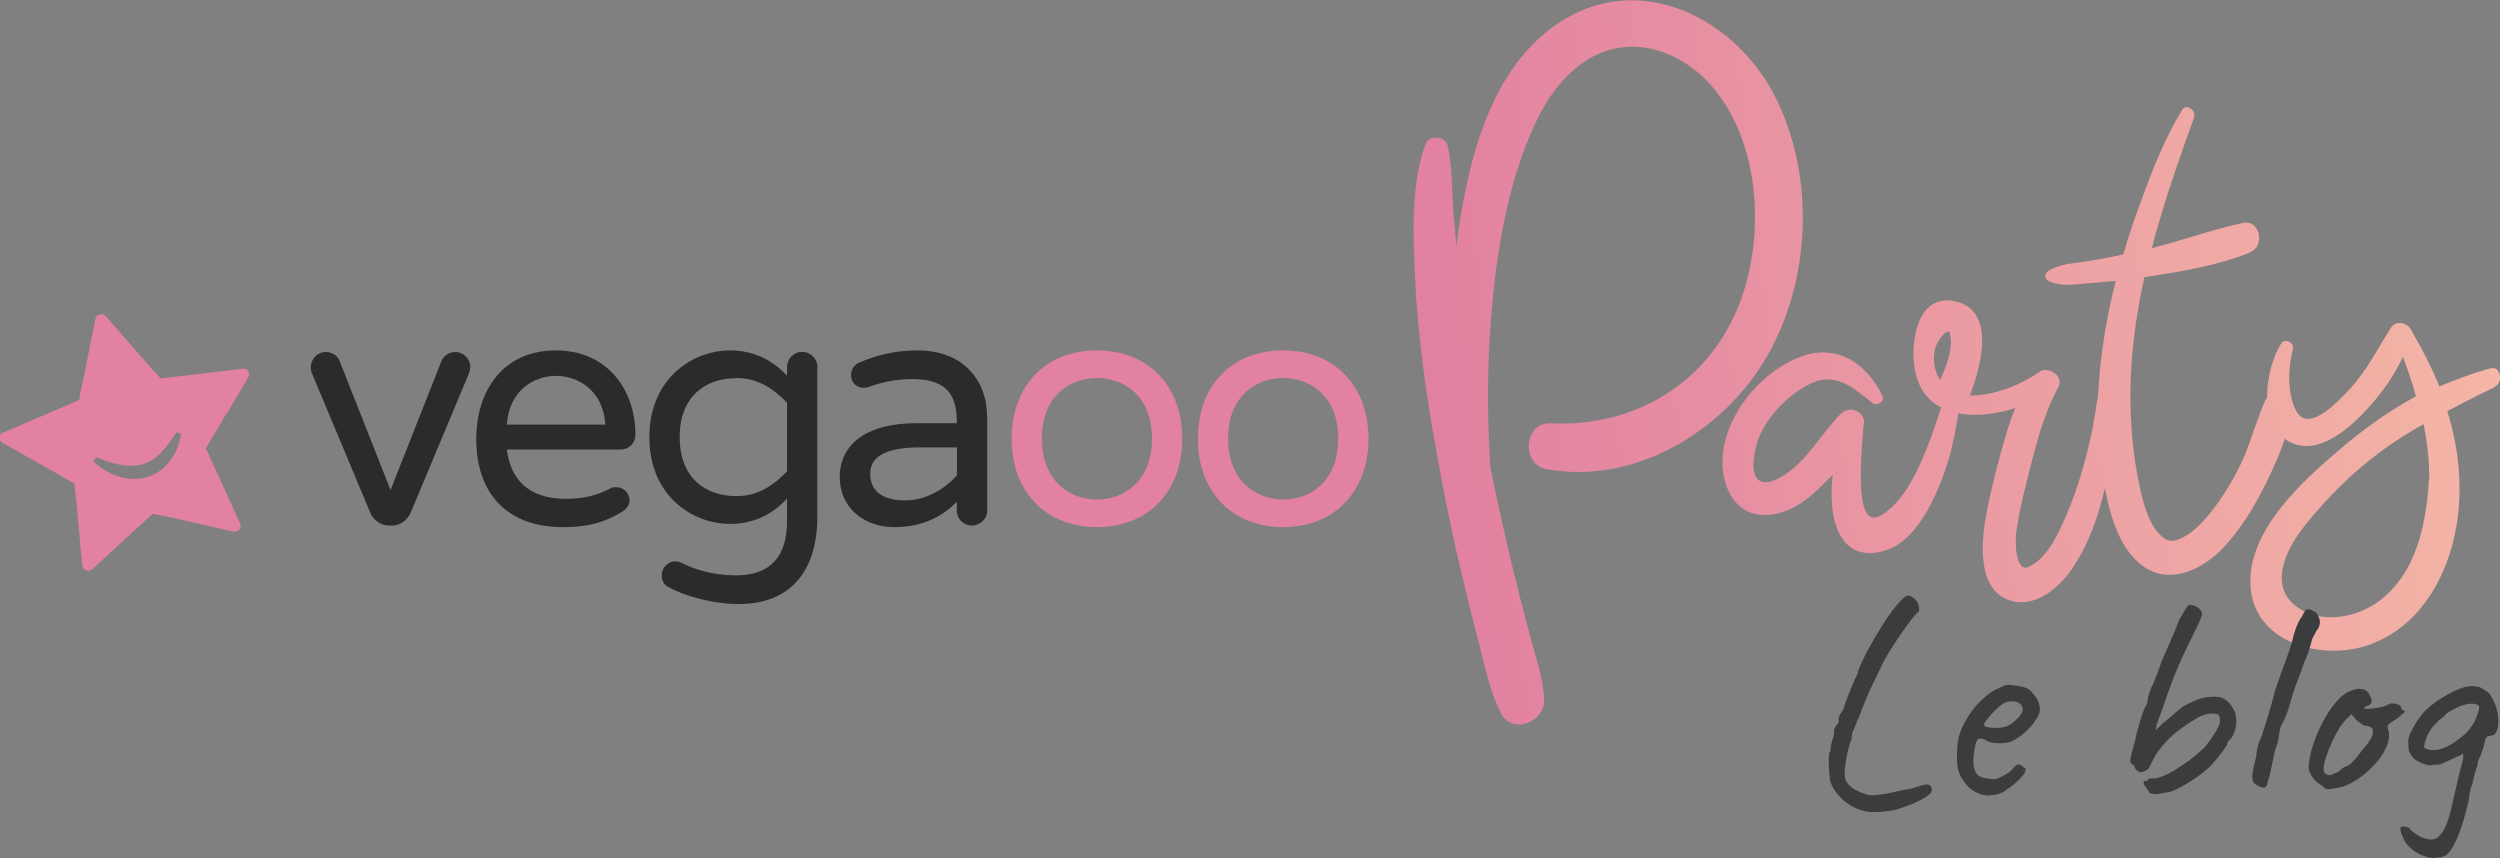 <?xml version="1.0" encoding="UTF-8"?><svg xmlns="http://www.w3.org/2000/svg" xmlns:xlink="http://www.w3.org/1999/xlink" viewBox="0 0 139.48 47.88"><rect x="0" y="0" width="139.48" height="47.88" fill="#808080" stroke="none"/><defs><style>.e{fill:#e281a0;}.f{fill:#2b2b2b;}.g{fill:url(#d);}.h{fill:#3b3c3d;}</style><linearGradient id="d" x1="63.38" y1="39.65" x2="123.04" y2="39.65" gradientTransform="translate(12.07 -10.6) rotate(-6.46)" gradientUnits="userSpaceOnUse"><stop offset="0" stop-color="#e080a0"/><stop offset="0" stop-color="#fff"/><stop offset="0" stop-color="#e280a0"/><stop offset="1" stop-color="#f4b6a6"/></linearGradient></defs><g id="a"/><g id="b"><g id="c"><g><g><path class="g" d="M99.08,5.47c2.17,4.39,1.97,10.08-.46,14.35-2.4,4.22-7.42,7.27-12.35,6.35-1.4-.26-1.26-2.62,.24-2.55,4.78,.22,8.93-2.31,10.62-6.89,1.35-3.76,1.05-8.81-1.62-11.92-1.23-1.43-3.16-2.43-5.06-2.16-2.18,.28-3.77,2.12-4.67,3.98-1.91,3.9-2.5,8.76-2.71,13.06-.09,2.14-.06,4.29,.09,6.43,.38,1.87,.79,3.73,1.24,5.58,.3,1.26,.63,2.51,.96,3.76,.31,1.18,.75,2.39,.79,3.61,.03,1.19-1.75,1.94-2.39,.75-.63-1.19-.88-2.54-1.22-3.83-.36-1.32-.67-2.65-.99-3.98-.64-2.66-1.17-5.36-1.63-8.08-.47-2.76-.83-5.55-.97-8.38-.11-2.4-.26-5.26,.59-7.53,.19-.5,1.09-.44,1.22,.08,.27,1.19,.24,2.43,.32,3.64,.06,.66,.12,1.32,.17,1.98,.6-4.59,1.82-9.98,5.88-12.55,4.49-2.84,9.79-.07,11.96,4.32Z"/><path class="g" d="M109.28,22.88c-.01,.24-.08,.48-.11,.72-.04,.25-.09,.49-.14,.74-.1,.49-.21,.98-.36,1.45l-.03,.09c-.14,.44-.3,.88-.48,1.3-.35,.84-.78,1.68-1.37,2.38-.2,.23-.41,.45-.65,.64-.34,.27-.73,.47-1.15,.57-2.44,.59-3.02-1.94-2.74-4.29-.18,.19-.36,.38-.54,.55-.72,.74-1.56,1.4-2.59,1.63-2.4,.53-3.35-1.82-2.92-3.84,.44-2.13,2.27-4.2,4.32-4.94,2-.71,3.65,.42,4.5,2.2,.15,.32-.3,.61-.55,.4-1.19-.92-2.12-1.82-3.65-.98-1.18,.65-2.26,1.77-2.74,3.05-.17,.5-.48,1.82,.02,2.22,.44,.35,1.16-.07,1.53-.32,1.27-.86,2-2.28,3.05-3.34,.56-.58,1.53-.09,1.28,.71-.09,1.47-.57,5.8,.96,4.95,1.23-.71,2.02-2.37,2.53-3.63,.19-.47,.36-.94,.52-1.42,.07-.2,.14-.41,.21-.61,.06-.19,.12-.4,.22-.56,.08-.14,.25-.23,.41-.22,.12,0,.25,.06,.33,.15,.11,.1,.12,.24,.11,.39Z"/><path class="g" d="M118.31,21.82c-.02,.17-.03,.34-.04,.5-.05,.51-.11,1.01-.19,1.51-.03,.21-.06,.42-.09,.62-.02,.15-.05,.31-.08,.46-.04,.22-.08,.45-.12,.67-.02,.12-.05,.24-.07,.36-.05,.25-.1,.5-.16,.76-.02,.1-.04,.2-.07,.31-.1,.44-.21,.88-.34,1.32s-.27,.87-.44,1.29-.35,.83-.57,1.23c-.14,.26-.29,.51-.45,.75-.7,1.11-2.1,2.35-3.52,1.91-1.95-.61-1.61-3.42-1.33-4.93,.29-1.49,.69-3.02,1.12-4.47,.15-.47,.3-.92,.48-1.34-2.37,.75-5.22,.56-5.63-2.3-.23-1.49,.21-4.19,2.36-3.64,2.21,.58,1.33,3.7,.73,5.23,1.35,.05,3.01-.68,3.85-1.29,.1-.08,.23-.13,.36-.13,.28,0,.61,.18,.74,.43,.09,.17,.08,.36,0,.52-.66,1.19-1.06,2.49-1.4,3.81-.36,1.38-.74,2.8-.95,4.22-.11,.75-.02,2.32,.68,2.01,1-.46,1.6-1.72,2.08-2.83,.68-1.56,1.15-3.24,1.5-4.94,.1-.58,.18-1.16,.29-1.75,.04-.19,.08-.39,.12-.59,.02-.09,.04-.19,.08-.28,.01-.02,.02-.04,.04-.06,0,0,.01-.02,.04-.05,.06-.06,.14-.1,.23-.12,.09-.02,.18-.02,.27,0s.18,.05,.26,.1c.11,.07,.19,.17,.22,.29,.02,.07,.01,.15,0,.23,0,.06,0,.12-.01,.18Zm-10.37-2.26c-.11,.56-.01,1.17,.3,1.65,.32-.72,.66-1.53,.6-2.3-.02-.14-.04-.31-.08-.42-.34,.01-.7,.6-.8,.98l-.02,.08Z"/><path class="g" d="M126.45,22.25c.07-.11,.15-.21,.25-.28l.03-.02c.11-.07,.23-.1,.36-.1,.25,0,.51,.11,.66,.32,.11,.15,.16,.34,.14,.52-.17,1.56-.93,3.19-1.62,4.58-.61,1.18-1.33,2.35-2.25,3.31-1.3,1.35-3.29,2.2-4.83,.69-.9-.87-1.33-2.16-1.61-3.36-.44-1.86-.6-3.79-.53-5.68,.09-2.21,.44-4.42,1-6.57,0,.02-.12,.02-.13,.02-.21,.01-.41,.04-.62,.06-.26,.03-.51,.04-.77,.06s-.5,.05-.75,.07c-.19,.01-.37,.02-.56,.02-.32-.01-.65-.07-.94-.22-.18-.09-.24-.37-.06-.51,.66-.47,1.6-.47,2.39-.61,.62-.1,1.23-.22,1.85-.35,.29-1,.63-2.01,1-3,.63-1.73,1.32-3.49,2.28-5.06,.24-.4,.8,.02,.67,.41-.63,1.78-1.28,3.57-1.82,5.4-.19,.62-.37,1.24-.53,1.89,1.69-.42,3.37-1.04,5.07-1.4,.97-.22,1.26,1.29,.41,1.64-1.77,.74-3.85,1.06-5.73,1.36l-.17,.02c-.47,2.14-.77,4.31-.78,6.48,0,1.69,.13,3.38,.48,5.03,.19,.92,.47,2.12,1.12,2.81,.39,.44,.68,.47,1.12,.3,.71-.28,1.3-.92,1.77-1.51,.68-.85,1.23-1.77,1.69-2.73,.21-.44,.38-.89,.54-1.35s.32-.92,.49-1.37c.08-.21,.15-.42,.24-.62,.04-.08,.08-.16,.12-.24Z"/><path class="g" d="M138.98,20.54c.15-.02,.29,.01,.39,.15,.15,.2,.16,.53-.01,.75-.11,.12-.25,.21-.4,.27-.28,.13-.56,.27-.84,.41-.45,.23-.9,.46-1.35,.7-.02,.01-.23,.11-.23,.12,.63,2.04,.87,4.18,.52,6.34-.47,2.88-2.06,5.74-4.98,6.73-2.62,.87-6.41-.16-6.53-3.43-.09-3.04,2.92-5.75,5.03-7.54,1.28-1.09,2.7-2.11,4.21-2.93-.2-.75-.45-1.49-.73-2.2-.62,1.36-1.62,2.61-2.65,3.58-.88,.81-2.23,1.77-3.48,1.25-2.04-.83-1.58-4.1-.66-5.58,.19-.31,.74-.06,.66,.3-.2,.79-.27,1.6-.15,2.42,.08,.45,.26,1.28,.77,1.46,.8,.25,1.99-1.05,2.45-1.53,1.02-1.06,1.62-2.32,2.42-3.56,.15-.22,.42-.27,.66-.2,.12,.04,.23,.1,.32,.19,.15,.15,.22,.36,.32,.53,.12,.21,.24,.42,.36,.64,.23,.43,.45,.86,.65,1.3,.13,.28,.25,.57,.37,.86-.01-.03,1.23-.5,1.35-.54,.35-.12,.69-.25,1.05-.35,.14-.04,.32-.12,.49-.13Zm-3.45,6.23c0-.09,0-.19,0-.28,0-.19-.02-.37-.02-.56-.01-.2-.02-.39-.04-.59-.05-.5-.12-1-.22-1.5-.01-.06-.02-.12-.03-.18-1.21,.68-2.35,1.44-3.44,2.36-.99,.83-1.89,1.76-2.72,2.73-.81,.95-1.68,2.1-1.76,3.4-.07,1.41,1.25,2.2,2.51,2.28,1.12,.07,2.25-.34,3.11-1.04,.59-.48,1.07-1.09,1.43-1.76s.63-1.43,.8-2.19c.2-.88,.33-1.78,.36-2.68Z"/></g><g><path class="e" d="M12.63,23.12c.41-.69,.82-1.37,1.22-2.06,.06-.1,.06-.2,.02-.29-.03-.13-.13-.22-.3-.2-.76,.09-1.51,.18-2.27,.27-.54,.06-1.08,.13-1.62,.19-.12,.02-.57,.05-.72,.09-.08-.12-.36-.41-.44-.49-.35-.4-.7-.8-1.06-1.21-.52-.6-1.05-1.2-1.58-1.8-.16-.18-.5-.09-.55,.14-.15,.75-.3,1.49-.45,2.24-.11,.53-.21,1.06-.32,1.6-.04,.18-.11,.38-.11,.57,0,.04-.02,.1-.04,.15-.15,.04-.5,.22-.6,.26-.49,.21-.98,.42-1.47,.63-.73,.31-1.47,.63-2.2,.94-.23,.1-.19,.46,0,.56,.66,.37,1.33,.75,1.99,1.12,.47,.27,.95,.53,1.42,.8,.1,.06,.46,.28,.62,.35,0,.02,0,.03,0,.04-.02,.17,.03,.37,.05,.54,.05,.53,.1,1.06,.15,1.59,.07,.79,.14,1.59,.22,2.38,.02,.28,.34,.43,.56,.23l1.68-1.55,1.2-1.1c.14-.13,.31-.25,.42-.39,.02-.02,.04-.04,.07-.06,.16,.05,.5,.1,.61,.12l1.56,.35c.78,.18,1.56,.35,2.33,.53,.29,.07,.49-.22,.37-.48-.32-.69-.64-1.38-.95-2.08-.23-.49-.45-.99-.68-1.48-.08-.17-.14-.37-.24-.52-.02-.03-.03-.05-.04-.08,.1-.14,.27-.46,.32-.54,.27-.46,.55-.92,.82-1.38Zm-3.11,2.54c-.3,.44-.79,.82-1.35,.97-.56,.15-1.14,.1-1.64-.08-.51-.18-.95-.45-1.32-.82l.16-.22c.44,.18,.89,.34,1.33,.42,.44,.08,.88,.08,1.27-.03,.2-.06,.38-.14,.55-.26,.09-.05,.17-.12,.25-.18,.08-.07,.16-.14,.24-.23,.3-.32,.57-.71,.84-1.12l.25,.09c-.07,.51-.25,1.01-.57,1.45Z"/><g><path class="f" d="M26.23,20.5c0,.15-.04,.26-.09,.39l-3.24,7.74c-.17,.37-.56,.69-1.02,.69h-.19c-.47,0-.86-.32-1.02-.69l-3.24-7.74c-.06-.13-.09-.24-.09-.39,0-.47,.37-.86,.84-.86,.34,0,.65,.2,.76,.48l2.85,7.22,2.85-7.22c.11-.28,.43-.48,.76-.48,.47,0,.84,.39,.84,.86Z"/><path class="f" d="M35.13,27.9c0,.3-.22,.54-.48,.69-.82,.47-1.64,.82-3.26,.82-3.03,0-4.82-1.81-4.82-4.93,0-2.51,1.36-4.93,4.45-4.93,2.87,0,4.43,2.21,4.43,4.69,0,.47-.33,.84-.86,.84h-6.31c.19,1.68,1.25,2.75,3.26,2.75,1.12,0,1.82-.22,2.51-.58,.11-.06,.2-.07,.33-.07,.39,0,.74,.3,.74,.73Zm-6.85-4.21h5.49c-.11-1.94-1.56-2.72-2.75-2.72s-2.62,.78-2.74,2.72Z"/><path class="f" d="M45.6,20.5v8.32c0,3.13-1.58,4.88-4.37,4.88-1.51,0-3.11-.47-3.98-.97-.19-.11-.33-.3-.33-.65,0-.37,.32-.76,.74-.76,.13,0,.24,.04,.33,.07,.78,.39,1.81,.71,3.07,.71,1.9,0,2.85-1.02,2.85-3.03v-1.25c-.76,.82-1.79,1.41-3.18,1.41-2.07,0-4.5-1.54-4.5-4.84s2.44-4.84,4.5-4.84c1.4,0,2.42,.6,3.18,1.41v-.47c0-.47,.37-.86,.84-.86s.86,.39,.86,.86Zm-4.52,.6c-1.77,0-3.16,1.06-3.16,3.29s1.4,3.29,3.16,3.29c1.28,0,2.14-.67,2.83-1.38v-3.83c-.69-.71-1.54-1.38-2.83-1.38Z"/><path class="f" d="M55.08,23.21v5.27c0,.47-.39,.84-.86,.84s-.84-.37-.84-.84v-.48c-.67,.69-1.75,1.41-3.5,1.41-1.62,0-3.03-1.04-3.03-2.79s1.38-3.01,4.28-3.01h2.25v-.15c0-1.66-.82-2.31-2.49-2.31-1.04,0-1.79,.22-2.48,.45-.07,.02-.17,.04-.24,.04-.37,0-.69-.3-.69-.71,0-.32,.17-.58,.48-.71,.87-.37,1.9-.67,3.22-.67,2.72,0,3.89,1.84,3.89,3.67Zm-1.69,3.31v-1.56h-2.03c-1.75,0-2.81,.41-2.81,1.47,0,.8,.47,1.49,1.97,1.49,1.15,0,2.23-.67,2.87-1.4Z"/><path class="e" d="M65.96,24.48c0,2.94-1.9,4.93-4.76,4.93s-4.76-1.99-4.76-4.93,1.88-4.93,4.76-4.93,4.76,1.99,4.76,4.93Zm-1.69-.02c0-2.46-1.66-3.37-3.07-3.37s-3.07,.91-3.07,3.37,1.64,3.41,3.07,3.41,3.07-.93,3.07-3.41Z"/><path class="e" d="M76.35,24.48c0,2.94-1.9,4.93-4.76,4.93s-4.76-1.99-4.76-4.93,1.88-4.93,4.76-4.93,4.76,1.99,4.76,4.93Zm-1.69-.02c0-2.46-1.66-3.37-3.07-3.37s-3.07,.91-3.07,3.37,1.64,3.41,3.07,3.41,3.07-.93,3.07-3.41Z"/></g></g></g><g><path class="h" d="M102.78,44.58c-.35-.33-.58-.67-.68-1.04-.04-.33-.07-.7-.07-1.11,0-.27,.02-.42,.05-.45,.03-.02,.05-.09,.05-.2-.01-.07,.03-.25,.12-.55,.08-.2,.1-.37,.07-.51,.01-.02,.03-.06,.06-.12s.06-.11,.11-.17c.06-.06,.09-.11,.09-.17,0-.06,0-.1,0-.12v-.02s.01-.1,.04-.17,.06-.13,.09-.17c.03-.03,.06-.08,.09-.13s.05-.09,.06-.12c.01-.08,.1-.32,.26-.74s.27-.67,.32-.76v-.03c.04-.11,.11-.23,.18-.35,.02-.15,.1-.37,.23-.65,.25-.56,.61-1.21,1.07-1.95,.46-.74,.82-1.23,1.09-1.49,.11-.12,.2-.21,.27-.26,.07-.05,.14-.07,.21-.07,.1,0,.23,.08,.38,.23,.13,.13,.2,.31,.2,.53,0,.12-.02,.18-.07,.18-.14,.1-.43,.46-.86,1.08-.43,.62-.78,1.17-1.05,1.66-.14,.31-.27,.57-.37,.78-.11,.21-.17,.35-.21,.42l-.07,.15c-.27,.56-.51,1.17-.75,1.83-.06,.07-.09,.14-.11,.21-.02,.07-.03,.12-.03,.14-.02-.01-.04,.02-.06,.09-.02,.07-.04,.14-.06,.19-.08,.07-.12,.23-.12,.48-.12,.3-.22,.68-.3,1.13-.08,.45-.11,.79-.08,1.01,.04,.36,.35,.66,.91,.88,.25,.1,.44,.15,.56,.15,.08,.01,.2,0,.36-.02,.16-.02,.35-.05,.56-.08h-.02c.06-.01,.36-.08,.91-.2,.27-.03,.49-.08,.66-.15,.33-.1,.55-.15,.65-.15,.07,0,.11,.01,.13,.03,.09,.07,.13,.15,.13,.25l-.03,.15c-.03,.09-.21,.22-.53,.4s-.63,.31-.93,.4c-.23,.1-.5,.18-.8,.23-.3,.05-.6,.08-.89,.08s-.52-.03-.66-.08c-.43-.11-.82-.33-1.18-.66Z"/><path class="h" d="M111.01,44.39c-.28,0-.54-.07-.79-.2s-.46-.32-.62-.55c-.14-.18-.25-.38-.32-.6-.07-.22-.1-.49-.1-.81,0-.11,.01-.33,.03-.66,.03-.41,.17-.83,.41-1.28,.24-.44,.53-.84,.89-1.19,.35-.35,.7-.59,1.05-.72,.18-.11,.34-.17,.48-.17,.08,0,.15,0,.23,.02,.08,.01,.16,.02,.25,.03,.24,.03,.43,.08,.56,.14,.13,.06,.24,.15,.32,.27,.28,.28,.41,.6,.41,.96-.04,.27-.22,.57-.51,.91-.3,.34-.66,.62-1.08,.83-.2,.07-.43,.1-.68,.1-.34,0-.62-.07-.83-.22-.1-.03-.18-.05-.23-.05-.1,0-.17,.07-.22,.2s-.1,.38-.14,.73c-.01,.08-.02,.19-.02,.33,0,.56,.19,.87,.56,.93,.25,.06,.44,.08,.55,.08,.13,0,.28-.04,.45-.13l.32-.18c.07-.03,.13-.08,.18-.13s.11-.11,.15-.15c.02-.02,.06-.06,.1-.11,.04-.05,.09-.08,.12-.1,.04-.02,.07-.02,.11-.02,.04,0,.09,.02,.15,.07,.06,.05,.1,.09,.13,.11,.1,0,.12,.07,.07,.21s-.17,.3-.36,.48-.39,.35-.62,.49c-.28,.24-.61,.36-1,.36Zm1.55-4.3c.19-.2,.29-.36,.29-.5s-.05-.24-.15-.33c-.1-.09-.24-.13-.42-.13-.13,0-.23,.01-.3,.03-.16,.04-.34,.16-.55,.36-.21,.19-.39,.39-.55,.59-.16,.2-.22,.32-.18,.35,.06,.1,.27,.15,.65,.15,.25,0,.46-.03,.63-.1,.19-.08,.38-.22,.57-.42Z"/><path class="h" d="M119.94,44.24s-.11-.12-.17-.27c-.09-.09-.14-.16-.16-.22-.02-.05-.02-.11,0-.17,.13,0,.21-.02,.23-.07,0-.03,.02-.06,.06-.07,.04-.01,.08-.01,.12,0,.3,.02,.73-.13,1.29-.46,.56-.33,1.13-.76,1.69-1.28,.32-.41,.54-.73,.67-.96,.13-.23,.19-.42,.19-.56,0-.09-.02-.17-.05-.25-.03-.08-.15-.12-.35-.12-.34,0-.7,.12-1.06,.36-.48,.3-.86,.57-1.15,.82-.29,.25-.55,.54-.8,.87-.11,.14-.22,.32-.33,.54s-.18,.36-.22,.42c0,.04-.06,.1-.19,.17-.13,.07-.24,.1-.32,.1-.06-.02-.12-.07-.19-.13-.07-.07-.11-.14-.12-.23-.02-.02-.06-.05-.11-.08-.05-.03-.08-.07-.1-.1-.02-.03-.02-.07-.02-.12,0-.07,.03-.21,.09-.44,.06-.23,.11-.4,.14-.51,.09-.42,.2-.86,.34-1.31,.14-.45,.23-.7,.29-.75,.01-.02,.04-.08,.07-.18,.04-.1,.06-.2,.06-.32,.02-.1,.06-.21,.11-.34,.05-.13,.07-.2,.07-.22,.06-.04,.23-.48,.53-1.31,0-.04,.12-.34,.37-.88,.36-.83,.59-1.36,.66-1.59,.1-.14,.19-.29,.27-.45,.12-.22,.21-.34,.27-.37,.09-.02,.2,0,.34,.05s.25,.14,.32,.25c.06,.08,.08,.13,.08,.17,0,.06-.03,.16-.09,.31-.06,.15-.13,.3-.21,.46-.08,.16-.13,.27-.17,.35l-.42,.86c-.3,.63-.54,1.19-.73,1.68-.19,.49-.39,1.05-.6,1.68l-.3,.81-.08,.37,.41-.4c.13-.1,.38-.3,.73-.61,.08-.07,.15-.12,.21-.17,.06-.05,.11-.09,.14-.12,.13-.09,.33-.19,.58-.3,.25-.11,.43-.18,.53-.2,.22-.06,.46-.08,.73-.08,.23,0,.43,.06,.58,.17,.15,.11,.3,.29,.45,.53,.1,.2,.15,.42,.15,.65,0,.34-.09,.66-.27,.96-.06,.04-.11,.1-.17,.17-.06,.07-.08,.13-.08,.17-.01,.07-.11,.22-.28,.45s-.37,.46-.58,.7c-.29,.3-.67,.6-1.14,.9s-.86,.5-1.17,.61c-.07,.01-.19,.03-.37,.06-.18,.03-.31,.05-.39,.07-.22-.02-.36-.05-.41-.08Z"/><path class="h" d="M125.73,43.63c-.05-.07-.07-.16-.07-.28,0-.22,.07-.58,.2-1.06,.03-.28,.07-.5,.11-.67,.04-.17,.11-.34,.21-.51,.04-.17,.12-.42,.23-.75,.24-.77,.41-1.37,.5-1.79,.09-.24,.17-.46,.23-.65,.07-.19,.13-.36,.18-.51-.02,.07,.12-.31,.41-1.13,.09-.27,.15-.47,.18-.61,.12-.5,.26-.87,.42-1.13,.08-.11,.14-.2,.17-.28,.04-.08,.07-.14,.11-.18,0-.02,.02-.04,.05-.06s.07-.02,.12-.02c.13,0,.24,.04,.33,.13,.06-.02,.12,.04,.21,.2,.08,.16,.12,.28,.11,.37,0,.14-.04,.28-.12,.4-.04,.04-.09,.12-.15,.24-.06,.12-.11,.21-.15,.29-.02,.08-.06,.21-.11,.39-.05,.18-.1,.34-.14,.46-.06,.13-.11,.26-.16,.37-.05,.12-.09,.22-.12,.31-.04,.14-.12,.36-.23,.65-.15,.38-.26,.67-.32,.88-.02,.07-.06,.2-.12,.41-.15,.55-.3,.96-.45,1.21-.09,.14-.15,.34-.19,.58-.04,.24-.06,.39-.07,.45-.17,.5-.25,.79-.25,.88-.02,.1-.06,.29-.12,.58-.07,.35-.13,.61-.2,.76-.02,.25-.11,.38-.25,.38-.09,0-.19-.03-.3-.1-.12-.07-.21-.13-.26-.2Z"/><path class="h" d="M129.9,44.03c-.07,0-.12-.01-.17-.04-.04-.03-.11-.08-.18-.16-.24-.12-.43-.3-.57-.52-.14-.23-.2-.43-.17-.61,.04-.51,.19-1.07,.44-1.68,.25-.61,.54-1.15,.89-1.61,.34-.46,.68-.75,1-.86,.2-.08,.37-.12,.5-.12,.27,0,.45,.11,.56,.33,.08,.16,.12,.27,.12,.35,0,.13-.08,.22-.23,.27-.03,0-.07,.02-.12,.05-.04,.03-.07,.07-.07,.1,.01,.01,.06,.02,.15,.02,.19,0,.42-.03,.7-.08,.28-.06,.45-.12,.53-.18,.07-.03,.12-.05,.17-.05l.23,.03c.19,.06,.28,.12,.28,.2,0,.04,.02,.09,.05,.12,.03,.04,.07,.06,.12,.06,.07,.01,.06,.06-.02,.13s-.24,.2-.47,.38c-.06,.03-.14,.08-.24,.15-.11,.07-.17,.12-.18,.17-.02,.04-.01,.11,0,.18,.04,.1,.07,.22,.07,.37,0,.36-.16,.77-.47,1.21-.32,.44-.71,.83-1.18,1.16-.47,.33-.92,.53-1.35,.58-.17,.03-.29,.05-.36,.05Zm.58-.98c.14-.14,.26-.23,.35-.27,.08,0,.18-.06,.32-.17,.13-.12,.34-.35,.61-.71,.21-.24,.37-.45,.47-.61,.11-.17,.16-.33,.16-.48,0-.07,0-.12-.02-.15-.01-.03-.05-.06-.11-.09-.06-.03-.12-.05-.17-.07-.1,0-.19-.02-.27-.07s-.2-.14-.36-.26l-.27-.33-.28,.28c-.27,.27-.54,.7-.81,1.3s-.43,1.07-.46,1.4c-.01,.16,.01,.26,.07,.32s.15,.1,.27,.11c.07,0,.23-.07,.5-.2Z"/><path class="h" d="M135.9,47.88c-.27,0-.53-.06-.81-.18-.27-.12-.51-.29-.72-.5-.12-.11-.24-.31-.35-.59-.11-.28-.13-.44-.07-.47,.04-.02,.09-.03,.13-.03,.09,0,.17,.02,.26,.05s.12,.07,.12,.12c.09,.08,.21,.17,.37,.28s.28,.17,.36,.18c.2,.07,.35,.1,.46,.1,.12,0,.24-.04,.35-.12,.17-.14,.3-.32,.41-.54,.11-.22,.21-.53,.32-.94l.05-.22c.29-1.29,.48-2.1,.58-2.41,.04-.18,.07-.32,.07-.43,0-.09-.02-.13-.05-.13-.02,0-.06,.03-.12,.1-.1,.03-.24,.09-.42,.18-.38,.19-.62,.29-.73,.32l-.36,.02s-.09,.03-.15,.03c-.12,0-.27-.04-.45-.11-.18-.07-.34-.16-.48-.27-.15-.2-.25-.34-.27-.42s-.04-.25-.04-.51c-.01-.18,.07-.43,.26-.77,.18-.34,.41-.66,.67-.95,.34-.34,.79-.66,1.34-.96,.55-.3,.99-.44,1.31-.43,.04,.01,.13,.02,.26,.03,.13,.01,.26,.07,.39,.17,.14,.08,.25,.16,.32,.25,.07,.09,.16,.26,.28,.51,.13,.34,.2,.68,.2,1.01s-.08,.6-.25,.76c-.03,0-.08,.01-.15,.03-.07,.02-.12,.03-.17,.03-.03,0-.07,.04-.12,.12s-.08,.17-.09,.27c-.02,.14-.06,.27-.1,.38-.06,.13-.08,.21-.08,.23,0,.03,0,.06-.03,.09s-.03,.05-.04,.07c-.09,.15-.13,.31-.13,.46l-.07,.18c-.09,.29-.13,.44-.13,.46l-.07,.33c-.02,.06-.06,.15-.1,.27-.04,.13-.09,.38-.13,.75-.41,1.75-.85,2.77-1.31,3.07-.17,.07-.34,.1-.53,.1Zm-.12-6.03c.42,0,.91-.22,1.46-.66,.52-.39,.86-.86,1.01-1.43,.04-.1,.07-.19,.07-.28,0-.12-.08-.19-.23-.2-.03-.01-.09-.02-.17-.02-.39,0-.86,.18-1.43,.55-.07,.1-.16,.19-.27,.27s-.19,.14-.22,.16c-.02,.07-.07,.12-.13,.17-.18,.14-.34,.39-.48,.73-.14,.34-.18,.55-.1,.61,.17,.07,.33,.1,.5,.1Z"/></g></g></g></svg>